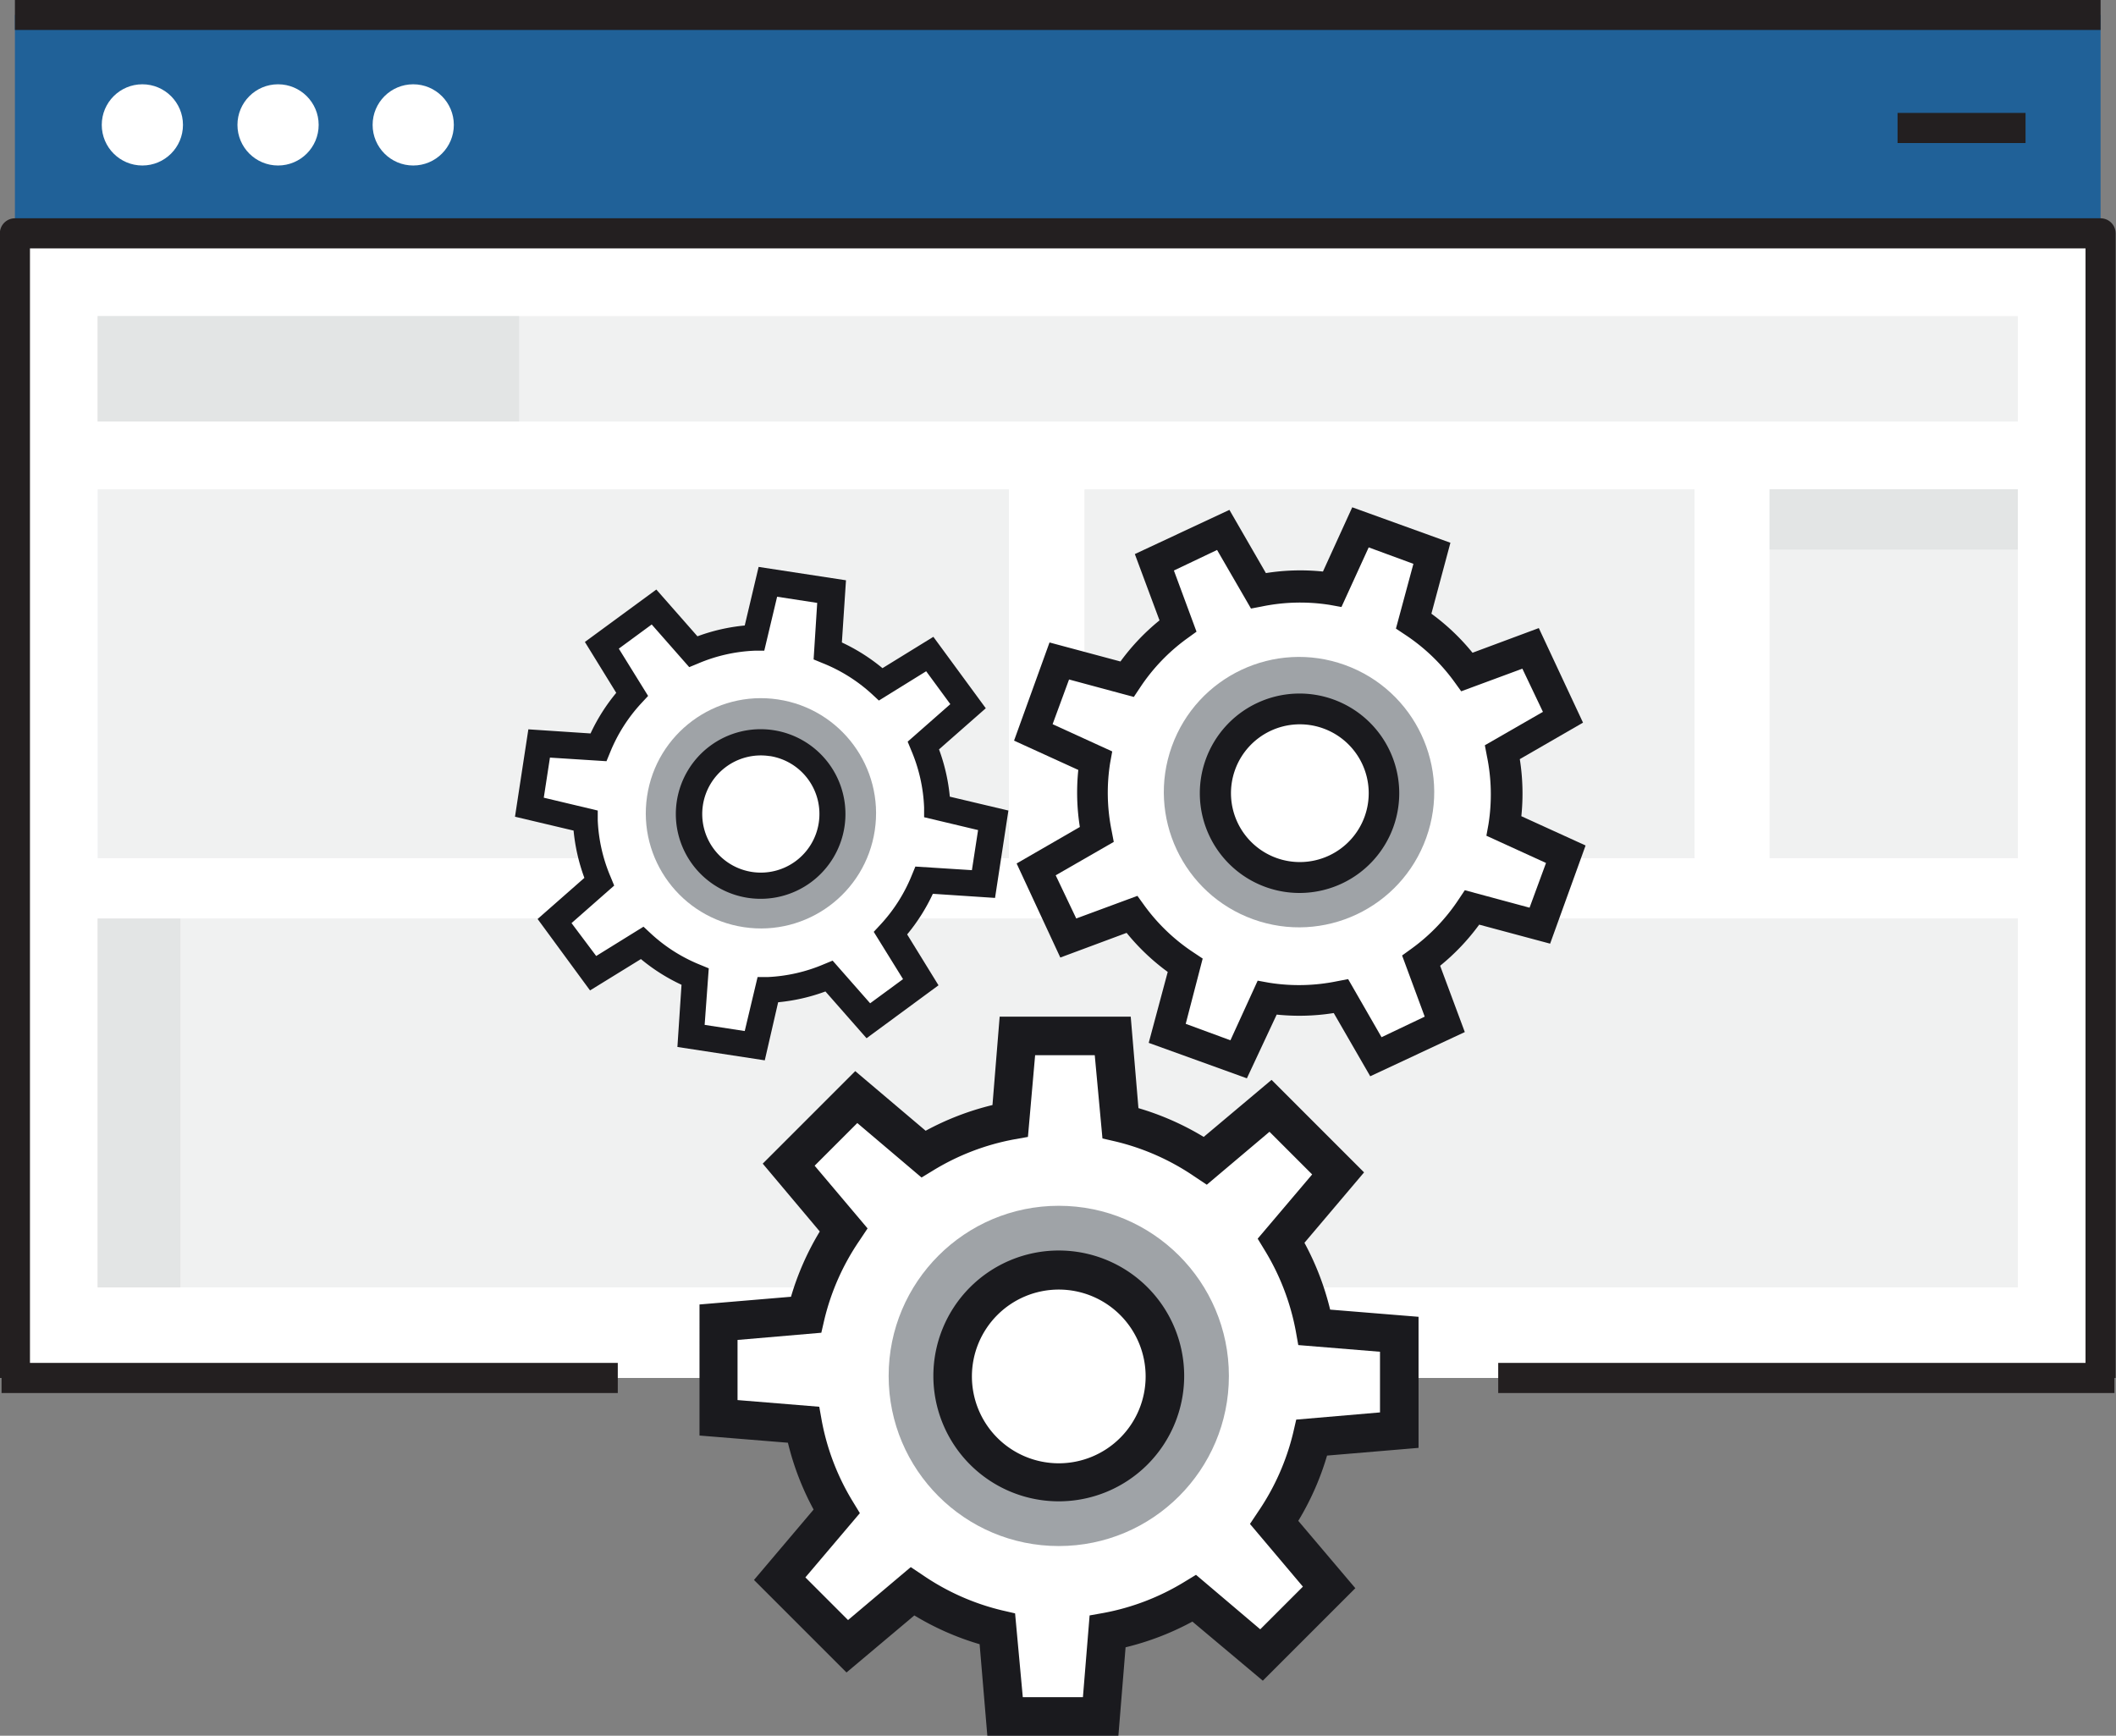 <svg id="Element" xmlns="http://www.w3.org/2000/svg" viewBox="0 0 411.7 337.7"><rect x="0" y="0" width="411.7" height="337.7" fill="#808080" stroke="none"/><defs><style>.cls-1{fill:#206198;}.cls-2,.cls-7{fill:#fff;}.cls-2,.cls-6{stroke:#231f20;stroke-linejoin:round;stroke-width:5.86px;}.cls-3{opacity:0.6;}.cls-4{fill:#e6e7e8;}.cls-5{fill:#d1d3d4;}.cls-6{fill:none;}.cls-8{fill:#1a1a1e;}.cls-9{fill:#9fa3a7;}</style></defs><title>icon-02</title><rect class="cls-1" x="2.9" y="2.9" width="405.8" height="42.48"/><polyline class="cls-2" points="2.9 268.1 2.9 45.4 408.7 45.4 408.7 268.1"/><g class="cls-3"><rect class="cls-4" x="19" y="61.5" width="373.6" height="20.51"/><rect class="cls-4" x="19" y="95.2" width="177.3" height="71.78"/><rect class="cls-4" x="211" y="95.2" width="118.7" height="71.78"/><rect class="cls-4" x="344.3" y="95.2" width="48.3" height="71.78"/><rect class="cls-4" x="19" y="178.7" width="373.6" height="71.78"/><rect class="cls-5" x="344.3" y="95.2" width="48.3" height="11.72"/><rect class="cls-5" x="19" y="178.7" width="16.1" height="71.78"/><rect class="cls-5" x="19" y="61.5" width="82" height="20.51"/></g><line class="cls-6" x1="2.9" y1="2.9" x2="408.7" y2="2.9"/><line class="cls-6" x1="369.2" y1="24.9" x2="394.1" y2="24.9"/><line class="cls-2" x1="411.4" y1="268.1" x2="291.5" y2="268.1"/><line class="cls-2" x1="120.2" y1="268.1" x2="0.3" y2="268.1"/><circle class="cls-7" cx="27.7" cy="24.3" r="7.9"/><circle class="cls-7" cx="54.1" cy="24.3" r="7.9"/><circle class="cls-7" cx="80.4" cy="24.3" r="7.9"/><path class="cls-7" d="M272.2,278.2V259.6l-16.5-1.4a50.4,50.4,0,0,0-6.5-16.9l11-13-13.1-13.1-12.7,10.7a50.3,50.3,0,0,0-16.5-7.3l-1.4-17H197.9L196.5,218a50.3,50.3,0,0,0-16.9,6.5l-13-11-13.1,13.1,10.7,12.7a50.3,50.3,0,0,0-7.3,16.5l-17,1.4v18.6l16.5,1.4a50.3,50.3,0,0,0,6.5,16.9l-11,13L165,320.3l12.7-10.7a50.3,50.3,0,0,0,16.5,7.3l1.4,17h18.6l1.4-16.5a50.3,50.3,0,0,0,16.9-6.5l13,11,13.1-13.1-10.7-12.6a50.4,50.4,0,0,0,7.3-16.5Z"/><path class="cls-8" d="M217.6,337.7H192.1l-1.5-17.8a53.8,53.8,0,0,1-12.7-5.6l-13.2,11.1-18-18,11.6-13.7a53.8,53.8,0,0,1-5-13l-17.2-1.4V253.8l17.8-1.5a53.8,53.8,0,0,1,5.6-12.7l-11.1-13.2,18-18L180.1,220a53.8,53.8,0,0,1,13-5l1.4-17.2h25.5l1.5,17.8a53.8,53.8,0,0,1,12.7,5.6l13.2-11.1,18,18-11.6,13.7a53.9,53.9,0,0,1,5,13l17.2,1.4v25.5l-17.8,1.5a53.9,53.9,0,0,1-5.6,12.7L263.7,309l-18,18L232,315.5a53.8,53.8,0,0,1-13,5ZM199,330.2h11.7l1.3-15.9,2.8-.5a46.4,46.4,0,0,0,15.6-6l2.3-1.4,12.5,10.6,8.3-8.3-10.3-12.2,1.6-2.4a46.5,46.5,0,0,0,6.8-15.3l.6-2.6,16.3-1.4V263l-15.9-1.3-.5-2.8a46.5,46.5,0,0,0-6-15.6l-1.4-2.3,10.6-12.5-8.3-8.3-12.2,10.3-2.4-1.6a46.4,46.4,0,0,0-15.3-6.8l-2.6-.6L213,205.3H201.4L200,221.2l-2.8.5a46.4,46.4,0,0,0-15.6,6l-2.3,1.4-12.5-10.6-8.3,8.3,10.3,12.2-1.6,2.4a46.4,46.4,0,0,0-6.8,15.3l-.6,2.6-16.3,1.4v11.7l15.9,1.3.5,2.8a46.4,46.4,0,0,0,6,15.6l1.4,2.3-10.6,12.5,8.3,8.3,12.2-10.3,2.4,1.6a46.4,46.4,0,0,0,15.3,6.8l2.6.6Z"/><circle class="cls-9" cx="206" cy="267.7" r="33.1"/><circle class="cls-7" cx="206" cy="267.7" r="20.6"/><path class="cls-8" d="M206,292.1a24.4,24.4,0,1,1,24.4-24.4A24.4,24.4,0,0,1,206,292.1Zm0-41.2a16.9,16.9,0,1,0,16.9,16.9A16.9,16.9,0,0,0,206,250.9Z"/><path class="cls-7" d="M299.6,180l5-13.9-12-5.5a40.1,40.1,0,0,0-.3-14.4l11.8-6.8-6.3-13.4-12.4,4.6a40,40,0,0,0-10.4-9.9l3.5-13.1-13.9-5-5.5,12a40,40,0,0,0-14.4.3L238,103.1l-13.4,6.3,4.6,12.4a40,40,0,0,0-9.9,10.4l-13.1-3.5-5,13.9,12,5.5a40,40,0,0,0,.3,14.4l-11.8,6.8,6.3,13.4,12.4-4.6a40,40,0,0,0,10.4,9.9l-3.5,13.1,13.9,5,5.5-12a40,40,0,0,0,14.4-.3l6.8,11.8,13.4-6.3-4.6-12.4a40.1,40.1,0,0,0,9.9-10.4Z"/><path class="cls-8" d="M242.6,209.8l-19.1-6.9,3.7-13.8a42.8,42.8,0,0,1-8-7.6l-12.9,4.8L197.8,168l12.3-7.1a42.8,42.8,0,0,1-.3-11.1l-12.5-5.7,6.9-19.1,13.8,3.7a42.8,42.8,0,0,1,7.6-8l-4.8-12.9,18.4-8.6,7.1,12.3a42.8,42.8,0,0,1,11.1-.3l5.7-12.5,19.1,6.9-3.7,13.8a42.8,42.8,0,0,1,8,7.6l12.9-4.8,8.6,18.4-12.3,7.1a42.8,42.8,0,0,1,.3,11.1l12.5,5.7-6.9,19.1-13.8-3.7a42.9,42.9,0,0,1-7.6,8l4.8,12.9-18.4,8.6-7.1-12.3a42.8,42.8,0,0,1-11.1.3Zm-11.9-10.6,8.7,3.2,5.3-11.6,2.2.4a36.9,36.9,0,0,0,13.3-.3l2.1-.4,6.5,11.3,8.4-4-4.4-11.9,1.8-1.3a37,37,0,0,0,9.2-9.6l1.2-1.8,12.6,3.4,3.2-8.7-11.6-5.3.4-2.2a37,37,0,0,0-.3-13.3l-.4-2.1,11.3-6.5-4-8.4-11.9,4.4-1.3-1.8a36.9,36.9,0,0,0-9.6-9.2l-1.8-1.2,3.4-12.6-8.7-3.2-5.3,11.6-2.2-.4a36.9,36.9,0,0,0-13.3.3l-2.1.4L236.8,107l-8.4,4,4.4,11.9-1.8,1.3a36.9,36.9,0,0,0-9.2,9.6l-1.2,1.8L208,132.2l-3.2,8.7,11.6,5.3-.4,2.2a36.9,36.9,0,0,0,.3,13.3l.4,2.1-11.3,6.5,4,8.4,11.9-4.4,1.3,1.8a36.9,36.9,0,0,0,9.6,9.2l1.8,1.2Z"/><circle class="cls-9" cx="252.9" cy="154.3" r="26.3" transform="translate(21.9 339.8) rotate(-70.2)"/><circle class="cls-7" cx="252.9" cy="154.3" r="16.4" transform="translate(21.9 339.8) rotate(-70.2)"/><path class="cls-8" d="M246.3,172.6a19.4,19.4,0,1,1,24.8-11.7A19.4,19.4,0,0,1,246.3,172.6Zm11.1-30.9a13.4,13.4,0,1,0,8.1,17.2A13.4,13.4,0,0,0,257.4,141.7Z"/><path class="cls-7" d="M191.3,172l1.9-12.4L182.3,157a34,34,0,0,0-2.7-11.9l8.7-7.6-7.5-10.1-9.5,5.9a34,34,0,0,0-10.3-6.6l.8-11.5-12.4-1.9-2.6,10.9a34,34,0,0,0-11.9,2.7l-7.6-8.7-10.1,7.5,5.9,9.5a34,34,0,0,0-6.6,10.3l-11.5-.8L103,157.2l10.9,2.6a34,34,0,0,0,2.7,11.9l-8.7,7.6,7.5,10.1,9.5-5.9a34,34,0,0,0,10.3,6.6l-.8,11.5,12.4,1.9,2.6-10.9a34,34,0,0,0,11.9-2.7l7.6,8.7,10.1-7.5-5.9-9.5a34.1,34.1,0,0,0,6.6-10.3Z"/><path class="cls-8" d="M148.8,206.3l-17-2.6.8-12.1a36.3,36.3,0,0,1-7.9-5l-9.9,6.1-10.2-13.9,9.1-8a36.4,36.4,0,0,1-2.1-9.2l-11.4-2.7,2.6-17,12.1.8a36.4,36.4,0,0,1,5-7.9l-6.1-9.9,13.9-10.2,8,9.1a36.4,36.4,0,0,1,9.2-2.1l2.7-11.4,17,2.6-.8,12.1a36.4,36.4,0,0,1,7.9,5l9.9-6.1,10.2,13.9-9.1,8a36.4,36.4,0,0,1,2.1,9.2l11.4,2.7-2.6,17-12.1-.8a36.4,36.4,0,0,1-5,7.9l6.1,9.9L168.6,202l-8-9.1a36.4,36.4,0,0,1-9.2,2.1Zm-11.7-6.9,7.8,1.2,2.5-10.5h1.9a31.4,31.4,0,0,0,11-2.5l1.7-.7,7.3,8.3,6.4-4.7-5.7-9.2,1.3-1.4a31.4,31.4,0,0,0,6.1-9.6l.7-1.7,11,.7,1.2-7.8L179.8,159v-1.9a31.4,31.4,0,0,0-2.5-11.1l-.7-1.7,8.3-7.3-4.7-6.4-9.2,5.7-1.4-1.3A31.4,31.4,0,0,0,160,129l-1.7-.7.7-11-7.8-1.2-2.5,10.5h-1.9a31.4,31.4,0,0,0-11,2.5l-1.7.7-7.3-8.3-6.4,4.7,5.7,9.2-1.3,1.4a31.4,31.4,0,0,0-6.1,9.6l-.7,1.7-11-.7-1.2,7.8,10.5,2.5v1.9a31.4,31.4,0,0,0,2.5,11l.7,1.7-8.3,7.3L116,186l9.2-5.7,1.4,1.3a31.3,31.3,0,0,0,9.6,6.1l1.7.7Z"/><circle class="cls-9" cx="148.1" cy="158.4" r="22.4" transform="translate(-30.5 281.3) rotate(-81.5)"/><circle class="cls-7" cx="148.1" cy="158.4" r="13.9" transform="translate(-30.5 281.3) rotate(-81.5)"/><path class="cls-8" d="M145.6,174.7a16.5,16.5,0,1,1,18.7-13.8A16.5,16.5,0,0,1,145.6,174.7Zm4.1-27.6a11.4,11.4,0,1,0,9.6,13A11.4,11.4,0,0,0,149.8,147.1Z"/></svg>